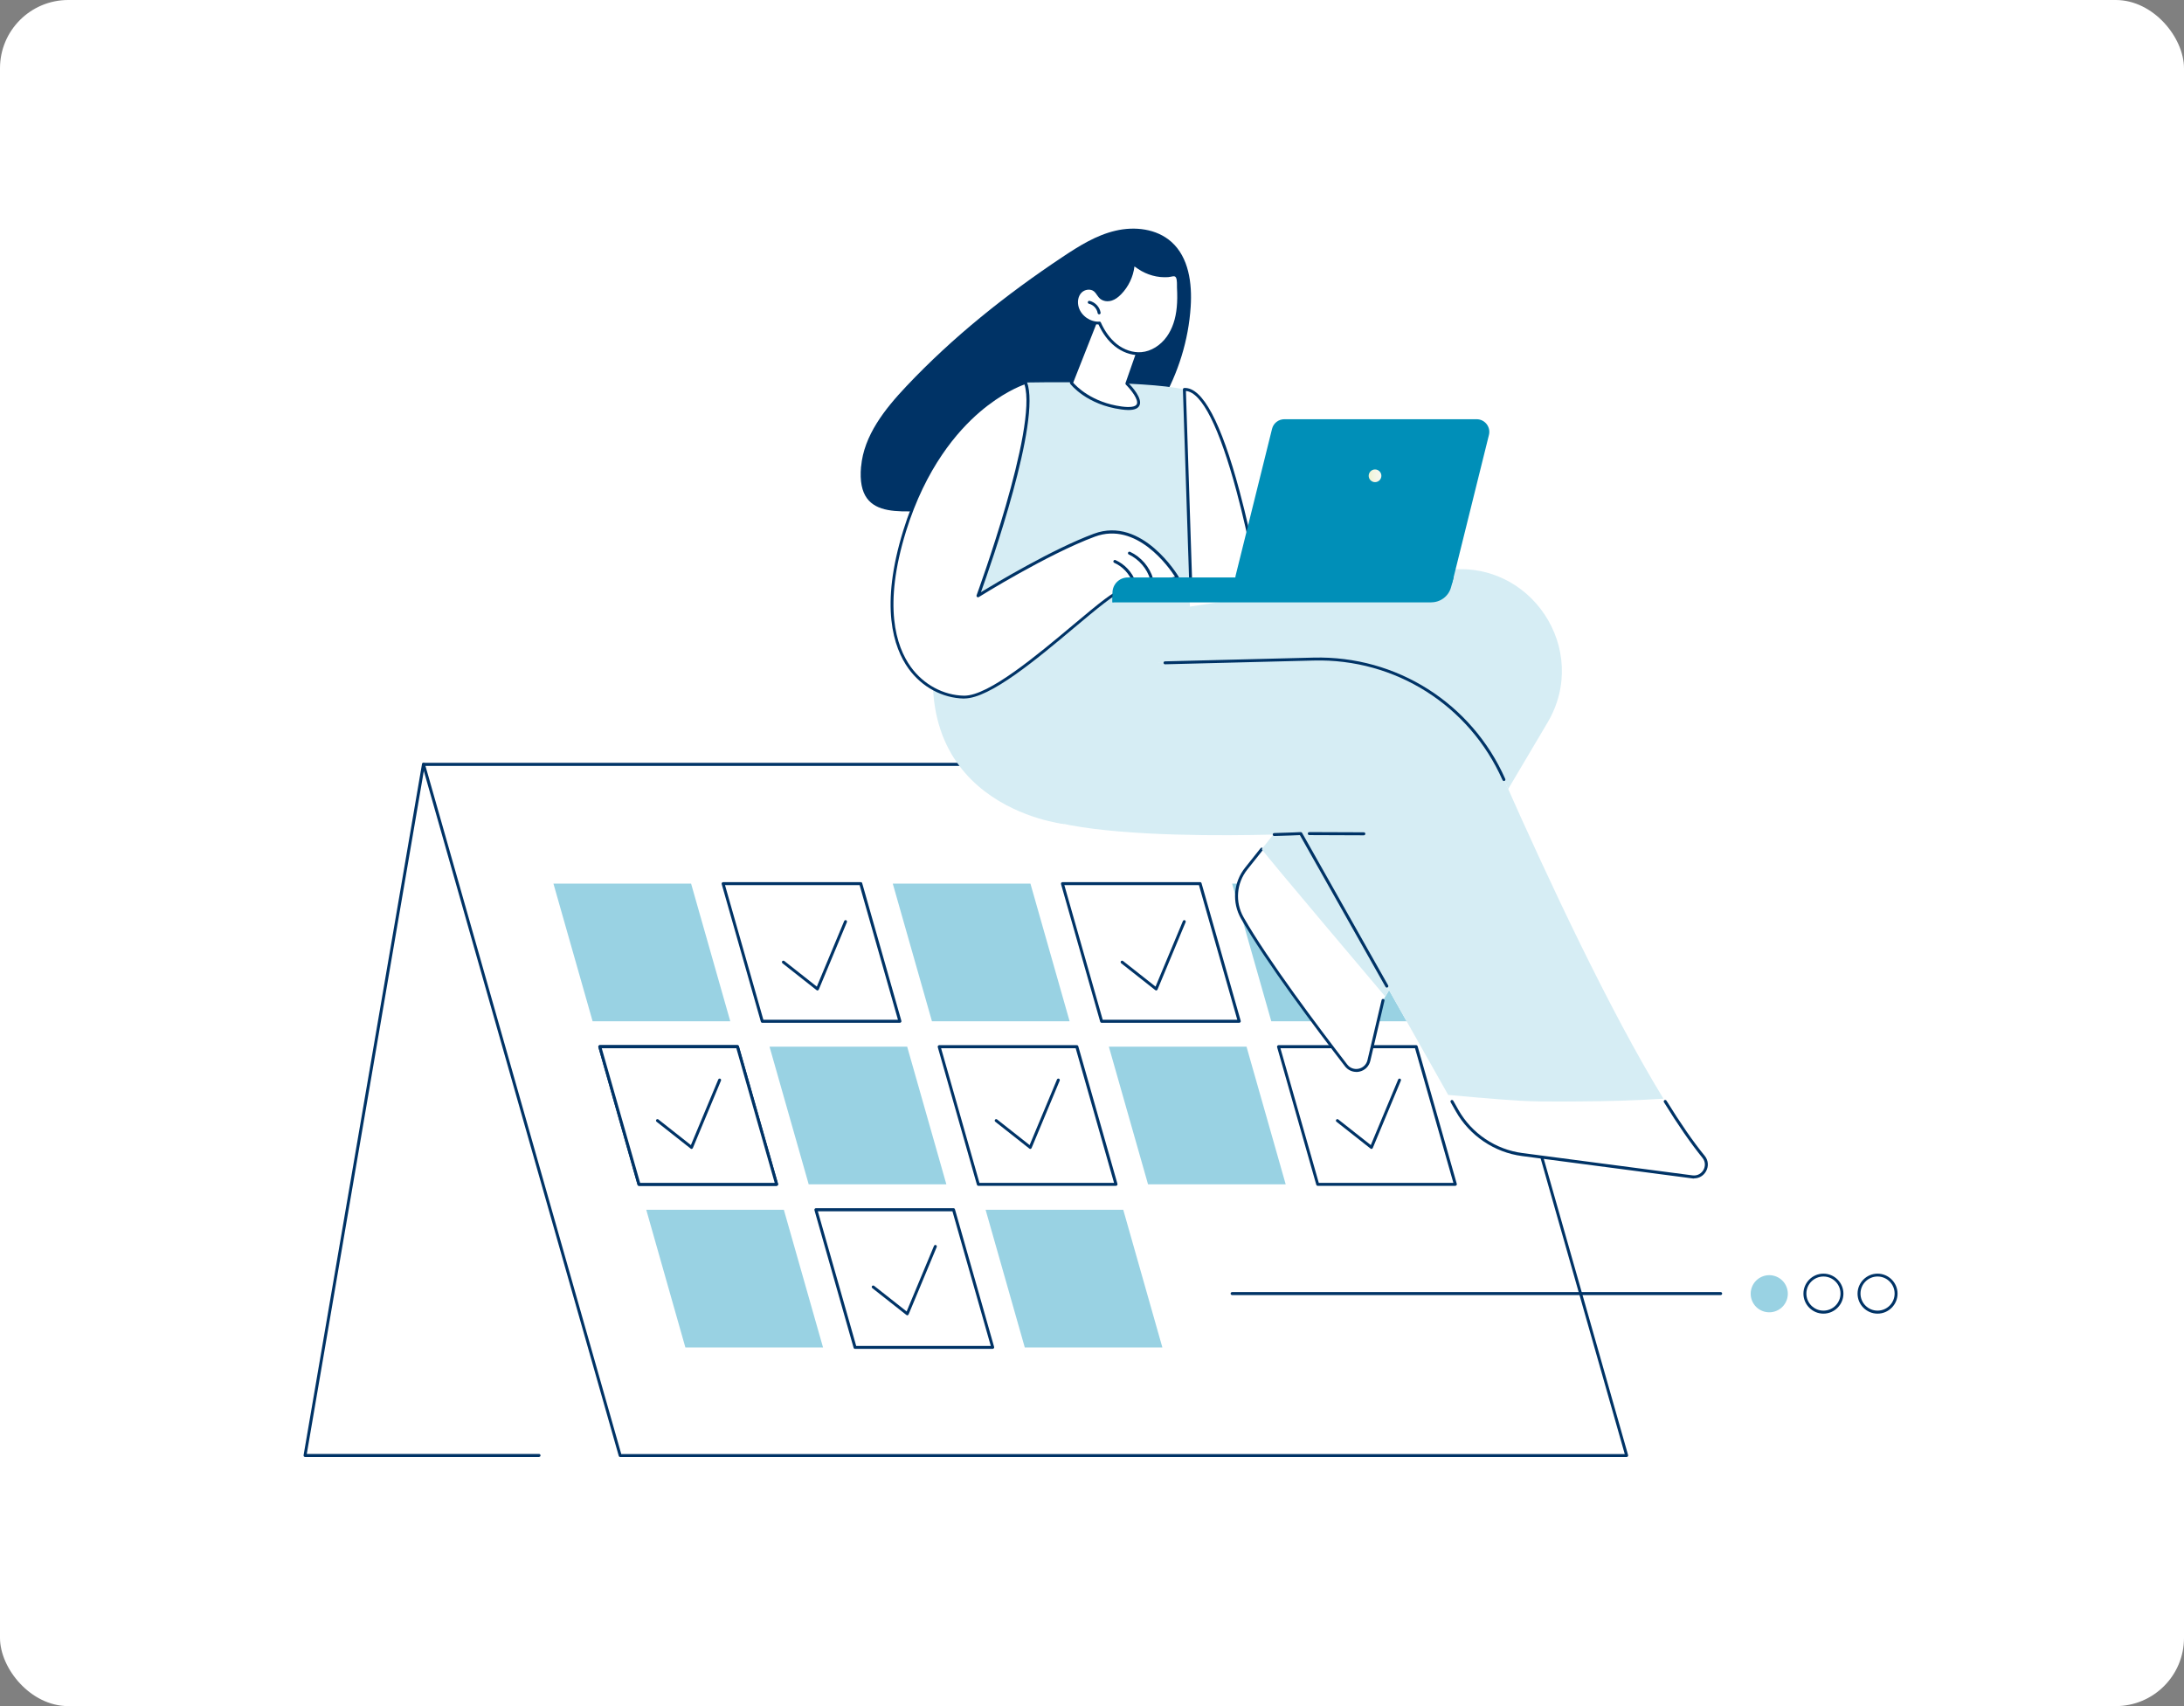 <?xml version="1.0" encoding="UTF-8"?>
<svg id="_レイヤー_2" data-name="レイヤー 2" xmlns="http://www.w3.org/2000/svg" xmlns:xlink="http://www.w3.org/1999/xlink" viewBox="0 0 320 250">
  <rect x="0" y="0" width="320" height="250" fill="#808080" stroke="none"/>
  <defs>
    <style>
      .cls-1 {
        fill: #036;
      }

      .cls-2 {
        fill: #008fb8;
      }

      .cls-3 {
        fill: #fff;
      }

      .cls-4 {
        fill: #99d2e3;
      }

      .cls-5 {
        fill: #d6edf4;
      }

      .cls-6 {
        clip-path: url(#clippath);
      }

      .cls-7 {
        fill: url(#_名称未設定グラデーション_12);
      }
    </style>
    <clipPath id="clippath">
      <rect class="cls-3" width="320" height="250" rx="10" ry="10"/>
    </clipPath>
    <linearGradient id="_名称未設定グラデーション_12" data-name="名称未設定グラデーション 12" x1="200.54" y1="69.72" x2="202.4" y2="69.72" gradientUnits="userSpaceOnUse">
      <stop offset="0" stop-color="#eef3d0"/>
      <stop offset=".28" stop-color="#f2f5de"/>
      <stop offset=".64" stop-color="#f5f7ea"/>
      <stop offset="1" stop-color="#f7f8ef"/>
    </linearGradient>
  </defs>
  <g id="content">
    <g>
      <rect class="cls-3" width="320" height="250" rx="10" ry="10"/>
      <g class="cls-6">
        <polygon class="cls-3" points="67.51 116.74 62.06 112.01 44.7 213.28 92.52 213.28 67.51 116.74"/>
        <polygon class="cls-3" points="209.53 112.01 62.06 112.01 90.87 213.28 238.34 213.28 209.53 112.01"/>
        <path class="cls-1" d="M238.34,213.5H90.87c-.1,0-.18-.06-.21-.16l-28.82-101.28c-.02-.07,0-.14.04-.19.04-.05.11-.09.17-.09h147.47c.1,0,.18.06.21.16l28.82,101.28c.02.07,0,.14-.04.19-.04.05-.11.09-.17.09ZM91.04,213.07h147.02l-28.69-100.84H62.34l28.69,100.84Z"/>
        <polygon class="cls-4" points="107 149.65 86.83 149.65 81.09 129.48 101.26 129.48 107 149.65"/>
        <polygon class="cls-3" points="131.86 149.65 111.69 149.65 105.95 129.48 126.12 129.48 131.86 149.65"/>
        <path class="cls-1" d="M131.86,149.87h-20.17c-.1,0-.18-.06-.21-.16l-5.74-20.17c-.02-.07,0-.14.04-.19.04-.05.11-.09.17-.09h20.17c.1,0,.18.06.21.16l5.74,20.17c.02.07,0,.14-.04.19-.04.05-.11.09-.17.09ZM111.85,149.43h19.72l-5.62-19.73h-19.72l5.62,19.73Z"/>
        <path class="cls-1" d="M119.78,145.14s-.1-.02-.13-.05l-5-3.94c-.09-.07-.11-.21-.04-.3.07-.09.21-.11.3-.04l4.77,3.76,4.01-9.61c.05-.11.17-.16.28-.12.11.05.16.17.12.28l-4.12,9.88c-.03.06-.08.11-.15.13-.02,0-.04,0-.05,0Z"/>
        <polygon class="cls-4" points="156.72 149.65 136.55 149.65 130.81 129.48 150.98 129.48 156.72 149.65"/>
        <polygon class="cls-3" points="181.58 149.65 161.41 149.65 155.67 129.48 175.84 129.48 181.58 149.65"/>
        <path class="cls-1" d="M181.58,149.87h-20.17c-.1,0-.18-.06-.21-.16l-5.74-20.17c-.02-.07,0-.14.04-.19.04-.05.11-.09.17-.09h20.17c.1,0,.18.06.21.16l5.74,20.17c.02.07,0,.14-.04.19-.04.05-.11.09-.17.09ZM161.57,149.43h19.72l-5.62-19.73h-19.72l5.62,19.73Z"/>
        <polygon class="cls-4" points="206.44 149.65 186.27 149.65 180.53 129.48 200.7 129.48 206.44 149.65"/>
        <path class="cls-1" d="M169.41,145.14s-.1-.02-.13-.05l-5-3.94c-.09-.07-.11-.21-.04-.3.07-.09.21-.11.3-.04l4.77,3.76,4.01-9.61c.05-.11.17-.16.28-.12.11.05.16.17.12.28l-4.12,9.88c-.03.06-.08.11-.15.13-.02,0-.04,0-.05,0Z"/>
        <path class="cls-1" d="M113.79,173.76h-20.17c-.1,0-.18-.06-.21-.16l-5.74-20.17c-.02-.07,0-.14.04-.19.04-.05.11-.09.17-.09h20.17c.1,0,.18.06.21.16l5.74,20.17c.02.07,0,.14-.04.19-.04.05-.11.09-.17.09ZM93.79,173.33h19.72l-5.62-19.73h-19.72l5.62,19.73Z"/>
        <polygon class="cls-3" points="113.79 173.54 93.63 173.54 87.89 153.37 108.06 153.37 113.79 173.54"/>
        <path class="cls-1" d="M113.79,173.76h-20.17c-.1,0-.18-.06-.21-.16l-5.74-20.17c-.02-.07,0-.14.04-.19.04-.05.11-.09.17-.09h20.17c.1,0,.18.06.21.16l5.74,20.17c.02.07,0,.14-.04.19-.04.05-.11.09-.17.09ZM93.79,173.33h19.72l-5.62-19.73h-19.72l5.62,19.73Z"/>
        <polygon class="cls-4" points="138.66 173.54 118.49 173.54 112.75 153.37 132.92 153.37 138.66 173.54"/>
        <polygon class="cls-3" points="163.52 173.54 143.35 173.54 137.61 153.37 157.78 153.37 163.52 173.54"/>
        <path class="cls-1" d="M163.52,173.76h-20.17c-.1,0-.18-.06-.21-.16l-5.74-20.17c-.02-.07,0-.14.04-.19.04-.05.11-.09.17-.09h20.17c.1,0,.18.06.21.16l5.74,20.17c.02.07,0,.14-.04.19-.04.05-.11.09-.17.09ZM143.51,173.33h19.72l-5.62-19.73h-19.72l5.62,19.73Z"/>
        <polygon class="cls-4" points="188.38 173.54 168.21 173.54 162.47 153.37 182.64 153.37 188.38 173.54"/>
        <polygon class="cls-3" points="213.24 173.54 193.07 173.54 187.33 153.37 207.5 153.37 213.24 173.54"/>
        <path class="cls-1" d="M213.24,173.76h-20.17c-.1,0-.18-.06-.21-.16l-5.74-20.17c-.02-.07,0-.14.04-.19.04-.05.11-.09.17-.09h20.17c.1,0,.18.06.21.16l5.74,20.17c.02.07,0,.14-.04.19-.04.05-.11.09-.17.09ZM193.23,173.33h19.72l-5.62-19.73h-19.72l5.62,19.73Z"/>
        <polygon class="cls-4" points="120.59 197.44 100.42 197.44 94.69 177.27 114.85 177.27 120.59 197.44"/>
        <polygon class="cls-3" points="145.45 197.44 125.29 197.44 119.55 177.27 139.72 177.27 145.45 197.44"/>
        <path class="cls-1" d="M145.45,197.65h-20.17c-.1,0-.18-.06-.21-.16l-5.74-20.17c-.02-.07,0-.14.04-.19.04-.05.11-.09.17-.09h20.17c.1,0,.18.06.21.16l5.74,20.17c.02.07,0,.14-.04.19-.04.05-.11.09-.17.09ZM125.45,197.22h19.72l-5.62-19.73h-19.72l5.62,19.73Z"/>
        <polygon class="cls-4" points="170.31 197.44 150.15 197.44 144.41 177.27 164.58 177.27 170.31 197.44"/>
        <path class="cls-1" d="M101.33,168.36s-.1-.02-.13-.05l-5-3.94c-.09-.07-.11-.21-.04-.3.07-.09.21-.11.3-.04l4.77,3.76,4.01-9.61c.05-.11.17-.16.28-.12.11.05.16.17.12.28l-4.12,9.88c-.03.06-.08.11-.15.13-.02,0-.04,0-.05,0Z"/>
        <path class="cls-1" d="M150.96,168.36s-.1-.02-.13-.05l-5-3.94c-.09-.07-.11-.21-.04-.3.07-.09.21-.11.3-.04l4.77,3.76,4.01-9.61c.05-.11.17-.16.28-.12.11.05.16.17.12.28l-4.12,9.88c-.03.06-.08.11-.15.13-.02,0-.04,0-.05,0Z"/>
        <path class="cls-1" d="M200.95,168.36s-.1-.02-.13-.05l-5-3.94c-.09-.07-.11-.21-.04-.3.07-.09.21-.11.3-.04l4.77,3.76,4.01-9.61c.05-.11.17-.16.28-.12.11.05.16.17.12.28l-4.12,9.88c-.03.06-.08.11-.15.13-.02,0-.04,0-.05,0Z"/>
        <path class="cls-1" d="M132.94,192.74s-.1-.02-.13-.05l-5-3.94c-.09-.07-.11-.21-.04-.3.07-.09.21-.11.3-.04l4.77,3.76,4.01-9.61c.05-.11.17-.16.28-.12.11.05.16.17.12.28l-4.12,9.88c-.03.06-.08.11-.15.13-.02,0-.04,0-.05,0Z"/>
        <path class="cls-1" d="M78.99,213.5h-34.29c-.06,0-.12-.03-.17-.08-.04-.05-.06-.11-.05-.18l17.35-101.28c.02-.12.13-.2.25-.18.12.02.2.13.18.25l-17.31,101.02h34.03c.12,0,.22.1.22.22s-.1.22-.22.22Z"/>
        <path class="cls-1" d="M126.17,68.37c.4-4.56,3.47-8.42,6.61-11.75,6.82-7.23,14.64-13.47,22.91-18.97,2.41-1.61,4.92-3.18,7.74-3.84,2.82-.67,6.04-.3,8.2,1.63,2.56,2.28,3.05,6.09,2.83,9.5-.63,9.84-6.04,19.25-14.23,24.75-6.29,4.23-14.06,6.03-21.58,5.26-5.42-.55-13.27,2.15-12.49-6.58Z"/>
        <path class="cls-3" d="M211.87,83.56l-29.3,4.06-12.07,5.66c-3.69,13.15,29.33,12.37,29.33,12.37l-17.22,21.61c-1.65,2.07-1.89,4.94-.58,7.25,3.62,6.35,11.28,16.51,15.21,21.6.97,1.26,2.97.83,3.34-.72l2.07-8.81,24.09-40.68c6.35-10.73-2.51-24.05-14.86-22.34Z"/>
        <path class="cls-1" d="M198.73,157.07c-.64,0-1.25-.29-1.66-.82-4.15-5.38-11.64-15.34-15.23-21.63-1.36-2.39-1.13-5.33.6-7.49l2.26-2.84c.07-.09.21-.11.3-.03.09.07.11.21.03.3l-2.26,2.84c-1.61,2.02-1.83,4.77-.56,7.01,3.57,6.27,11.05,16.21,15.19,21.58.4.52,1.04.75,1.68.61.64-.14,1.13-.62,1.28-1.25l2.07-8.81c.03-.12.14-.19.26-.16.12.03.19.14.16.26l-2.07,8.81c-.19.8-.8,1.41-1.61,1.58-.15.03-.3.05-.45.05Z"/>
        <path class="cls-5" d="M211.87,83.56l-29.3,4.06-17.81,8.06c-3.69,13.15,35.07,9.97,35.07,9.97l-14.96,18.77c.71,1.08,17.71,21.13,18.1,21.61l23.77-40.14c6.35-10.73-2.51-24.05-14.86-22.34Z"/>
        <path class="cls-3" d="M167.55,97.2l24.93-.63c12.01-.3,23.01,6.67,27.87,17.65,7.98,18.02,20.43,44.46,29.24,55.29,1.04,1.27-.01,3.16-1.64,2.94l-24.91-3.27c-4.02-.53-7.56-2.92-9.56-6.45l-22.9-40.59s-45.87,2.21-41.81-6.87c4.06-9.08,18.78-18.08,18.78-18.08Z"/>
        <path class="cls-1" d="M248.21,172.69c-.09,0-.19,0-.28-.02l-24.91-3.27c-4.07-.53-7.7-2.99-9.72-6.56l-.75-1.33c-.06-.1-.02-.24.08-.3.1-.06.24-.02.3.08l.75,1.33c1.95,3.46,5.46,5.83,9.4,6.34l24.91,3.27c.79.1,1.35-.35,1.6-.8.26-.46.35-1.17-.16-1.79-1.67-2.06-3.57-4.79-5.63-8.13-.06-.1-.03-.24.07-.3.1-.06.24-.03.3.07,2.05,3.32,3.93,6.04,5.6,8.08.54.66.61,1.53.2,2.27-.37.66-1.02,1.04-1.76,1.04Z"/>
        <path class="cls-5" d="M216.75,160.84c1.97.17,3.95.34,5.93.45,1.98.11,3.96.13,5.94.12,3.98-.02,7.95-.05,11.93-.24,1.06-.05,2.12-.11,3.18-.18-7.91-12.9-17.05-32.48-23.37-46.77-4.86-10.98-15.87-17.95-27.87-17.65l-24.93.63s-14.72,9-18.78,18.08c-4.06,9.08,41.81,6.87,41.81,6.87l21.6,38.29c1.52.13,3.05.27,4.57.41Z"/>
        <path class="cls-1" d="M220.35,114.44c-.08,0-.16-.05-.2-.13-4.85-10.95-15.71-17.83-27.67-17.52l-21.78.55h0c-.12,0-.21-.09-.22-.21,0-.12.09-.22.21-.22l21.78-.55c12.14-.3,23.16,6.67,28.08,17.78.05.11,0,.24-.11.29-.03.01-.06.02-.09.02Z"/>
        <path class="cls-1" d="M203.2,144.72c-.08,0-.15-.04-.19-.11l-12.55-22.24c-.42.02-1.79.08-3.76.13h0c-.12,0-.21-.09-.22-.21,0-.12.09-.22.21-.22,2.38-.06,3.87-.14,3.89-.14.08,0,.16.04.2.11l12.61,22.35c.06.1.02.24-.08.3-.03.02-.07.03-.11.03Z"/>
        <path class="cls-1" d="M199.83,122.4h0l-7.99-.03c-.12,0-.22-.1-.22-.22,0-.12.1-.22.22-.22h0l7.99.03c.12,0,.22.1.22.22,0,.12-.1.22-.22.22Z"/>
        <path class="cls-5" d="M182.58,87.62l-12.83,9.36s-12.86,11.58-13.82,23.77c0,0-24.97-2.65-18.04-30.23l31.64-.9,13.05-1.99Z"/>
        <path class="cls-5" d="M140.93,93.62l9.33-37.57s17.23-.35,23.28,1.02c0,0,.67,30.51.98,36.55h-33.59Z"/>
        <path class="cls-3" d="M184.71,87.21s-5.07-30.43-11.17-30.14l.98,30.14h10.19Z"/>
        <path class="cls-1" d="M184.71,87.42h-10.19c-.12,0-.21-.09-.22-.21l-.98-30.14c0-.12.09-.22.21-.22,2.64-.12,5.37,4.96,8.09,15.12,2.01,7.49,3.29,15.12,3.3,15.2.01.06,0,.13-.05.18-.04.05-.1.08-.17.08ZM174.73,86.99h9.72c-.24-1.38-1.45-8.2-3.25-14.91-2.55-9.5-5.12-14.6-7.44-14.79l.97,29.7Z"/>
        <path class="cls-2" d="M209.7,88.27h-46.7v-1.41c0-1.24,1-2.24,2.24-2.24h47.75l-.38,1.42c-.35,1.31-1.54,2.22-2.9,2.22Z"/>
        <path class="cls-2" d="M211.03,86.62h-28.18c-1.2,0-2.09-1.13-1.8-2.3l5.33-21.48c.2-.83.95-1.41,1.8-1.41h28.18c1.2,0,2.09,1.13,1.8,2.3l-5.33,21.48c-.2.83-.95,1.41-1.8,1.41Z"/>
        <circle class="cls-7" cx="201.47" cy="69.72" r=".93"/>
        <path class="cls-3" d="M172.5,84.62s-5.14-8.81-12.16-6.2c-7.02,2.61-17.04,8.87-17.04,8.87,0,0,9.24-25.11,6.96-31.23,0,0-12.11,3.64-17.71,21.73-5.6,18.1,2.75,24.25,8.68,24.36,5.93.11,20.78-15.53,23.13-15.53l8.14-2Z"/>
        <path class="cls-1" d="M141.29,102.36s-.04,0-.06,0c-3.13-.06-6.16-1.69-8.1-4.37-2.25-3.12-4.22-9.16-.78-20.27,2.91-9.4,7.6-14.84,11.02-17.76,3.72-3.16,6.71-4.08,6.83-4.12.11-.03.23.02.27.13,2.12,5.68-5.33,26.89-6.74,30.8,2.17-1.32,10.5-6.32,16.54-8.56,7.11-2.64,12.37,6.21,12.43,6.3.03.06.04.13.01.19-.03.06-.08.11-.15.13l-8.15,2s-.04,0-.05,0h0c-.82,0-3.76,2.47-6.88,5.08-5.55,4.66-12.44,10.44-16.19,10.44ZM150.12,56.33c-.73.26-3.38,1.33-6.5,3.99-3.37,2.87-7.99,8.25-10.87,17.54-3.38,10.94-1.48,16.85.72,19.89,1.86,2.57,4.76,4.13,7.76,4.19.02,0,.04,0,.06,0,3.59,0,10.7-5.97,15.91-10.34,3.91-3.28,6.18-5.15,7.13-5.18l7.83-1.92c-.9-1.4-5.64-8.13-11.75-5.86-6.92,2.57-16.9,8.78-17,8.85-.08.05-.18.04-.25-.02-.07-.06-.1-.16-.07-.24.09-.25,9-24.57,7.02-30.88Z"/>
        <path class="cls-1" d="M166.18,85.57c-.09,0-.17-.06-.2-.15-.45-1.29-1.47-2.4-2.72-2.95-.11-.05-.16-.18-.11-.29.05-.11.18-.16.29-.11,1.36.6,2.47,1.8,2.96,3.2.04.11-.02.24-.13.28-.02,0-.05.01-.07.01Z"/>
        <path class="cls-1" d="M168.74,85.05c-.09,0-.18-.06-.21-.15-.47-1.58-1.65-2.95-3.14-3.65-.11-.05-.15-.18-.1-.29.05-.11.18-.15.29-.1,1.61.75,2.87,2.22,3.37,3.92.03.11-.03.24-.15.27-.02,0-.04,0-.06,0Z"/>
        <path class="cls-2" d="M163,88.27v-1.41c0-1.24,1-2.24,2.24-2.24h9.28l-11.52,3.65Z"/>
        <path class="cls-3" d="M161.04,45.85l-4.05,10.26s2.27,2.99,7.36,3.68c5.09.68.76-3.58.76-3.58l2.46-7.04-6.53-3.33Z"/>
        <path class="cls-1" d="M165.33,60.08c-.3,0-.63-.03-1.01-.08-5.12-.69-7.41-3.64-7.51-3.76-.05-.06-.06-.14-.03-.21l4.05-10.26c.02-.06.07-.1.12-.12.06-.02.12-.02.18,0l6.53,3.33c.1.05.14.16.11.26l-2.41,6.91c.46.47,2.09,2.25,1.59,3.27-.21.44-.75.66-1.62.66ZM157.24,56.07c.43.5,2.71,2.91,7.14,3.5,1.22.16,1.99.04,2.18-.34.31-.64-.82-2.1-1.6-2.87-.06-.06-.08-.15-.05-.23l2.4-6.86-6.15-3.13-3.91,9.92Z"/>
        <g>
          <path class="cls-3" d="M172.63,45.02c-.15,1.56-.59,3.12-1.49,4.4-.9,1.28-2.32,2.25-3.88,2.39-1.35.12-2.72-.39-3.78-1.23-1.06-.85-1.84-2.01-2.4-3.25-1.42.09-2.83-.89-3.25-2.25-.24-.78-.14-1.71.41-2.31s1.59-.77,2.21-.23c.35.31.53.78.89,1.07.41.33.99.37,1.48.21.5-.16.91-.5,1.28-.87,1.14-1.17,1.84-2.78,1.92-4.41,0,.15.7.59.83.68.31.22.64.4.99.56.68.31,1.41.51,2.16.59.38.04.76.05,1.14.02.3-.02.73-.18,1.02-.1.61.17.48,1.33.5,1.8.05.98.07,1.96-.03,2.94Z"/>
          <path class="cls-1" d="M166.87,52.04c-1.21,0-2.47-.46-3.52-1.3-.97-.77-1.78-1.85-2.4-3.2-.01,0-.03,0-.04,0-1.44,0-2.86-1.02-3.28-2.4-.29-.93-.11-1.9.46-2.52.66-.73,1.83-.84,2.51-.25.19.17.33.37.46.56.13.19.26.38.42.51.32.26.81.32,1.28.17.39-.13.77-.39,1.19-.82,1.1-1.13,1.78-2.69,1.86-4.27h0c0-.12.11-.22.23-.21.1,0,.18.08.2.17.04.06.2.19.65.49.04.03.07.05.09.06.3.21.62.39.96.54.66.3,1.36.5,2.09.57.37.04.74.05,1.1.02.09,0,.2-.03.32-.05.25-.05.53-.1.77-.04.67.18.66,1.1.66,1.71,0,.11,0,.21,0,.29.06,1.17.05,2.11-.03,2.97-.17,1.8-.69,3.32-1.53,4.51-1,1.41-2.51,2.34-4.04,2.48-.14.01-.27.02-.41.02ZM161.09,47.11c.09,0,.16.05.2.13.6,1.35,1.39,2.41,2.33,3.17,1.08.86,2.41,1.3,3.63,1.19,1.4-.12,2.79-.98,3.72-2.29.8-1.13,1.29-2.57,1.45-4.3.08-.83.09-1.76.03-2.91,0-.09,0-.19,0-.31,0-.45,0-1.2-.34-1.29-.14-.04-.37,0-.57.05-.13.03-.26.05-.38.06-.39.02-.78.02-1.17-.02-.77-.08-1.52-.29-2.22-.61-.36-.16-.7-.36-1.02-.58-.02-.01-.04-.03-.08-.05-.18-.12-.33-.22-.45-.31-.18,1.52-.88,2.98-1.94,4.07-.47.48-.9.78-1.37.93-.61.2-1.25.1-1.69-.24-.21-.17-.36-.39-.51-.6-.12-.18-.24-.35-.39-.48-.5-.44-1.41-.34-1.9.21-.46.51-.6,1.33-.36,2.11.39,1.26,1.72,2.17,3.03,2.09,0,0,0,0,.01,0ZM172.63,45.02h0,0ZM166.24,38.54h0s0,0,0,0Z"/>
        </g>
        <g>
          <path class="cls-3" d="M159.59,44.31c.73.17,1.33.8,1.45,1.54l-1.45-1.54Z"/>
          <path class="cls-1" d="M161.04,46.06c-.1,0-.2-.08-.21-.18-.11-.66-.63-1.22-1.28-1.37-.12-.03-.19-.14-.16-.26.03-.12.14-.19.26-.16.81.19,1.48.89,1.61,1.72.02.12-.06.23-.18.25-.01,0-.02,0-.04,0Z"/>
        </g>
        <path class="cls-1" d="M275.1,192.49c-1.62,0-2.93-1.32-2.93-2.93s1.32-2.93,2.93-2.93,2.93,1.32,2.93,2.93-1.32,2.93-2.93,2.93ZM275.1,187.05c-1.38,0-2.5,1.12-2.5,2.5s1.12,2.5,2.5,2.5,2.5-1.12,2.5-2.5-1.12-2.5-2.5-2.5Z"/>
        <path class="cls-1" d="M267.17,192.49c-1.62,0-2.93-1.32-2.93-2.93s1.32-2.93,2.93-2.93,2.93,1.32,2.93,2.93-1.32,2.93-2.93,2.93ZM267.17,187.05c-1.38,0-2.5,1.12-2.5,2.5s1.12,2.5,2.5,2.5,2.5-1.12,2.5-2.5-1.12-2.5-2.5-2.5Z"/>
        <circle class="cls-4" cx="259.24" cy="189.55" r="2.72" transform="translate(-58.77 144.75) rotate(-28.15)"/>
        <path class="cls-1" d="M252.11,189.77h-71.58c-.12,0-.22-.1-.22-.22s.1-.22.22-.22h71.58c.12,0,.22.1.22.22s-.1.22-.22.22Z"/>
      </g>
    </g>
  </g>
</svg>